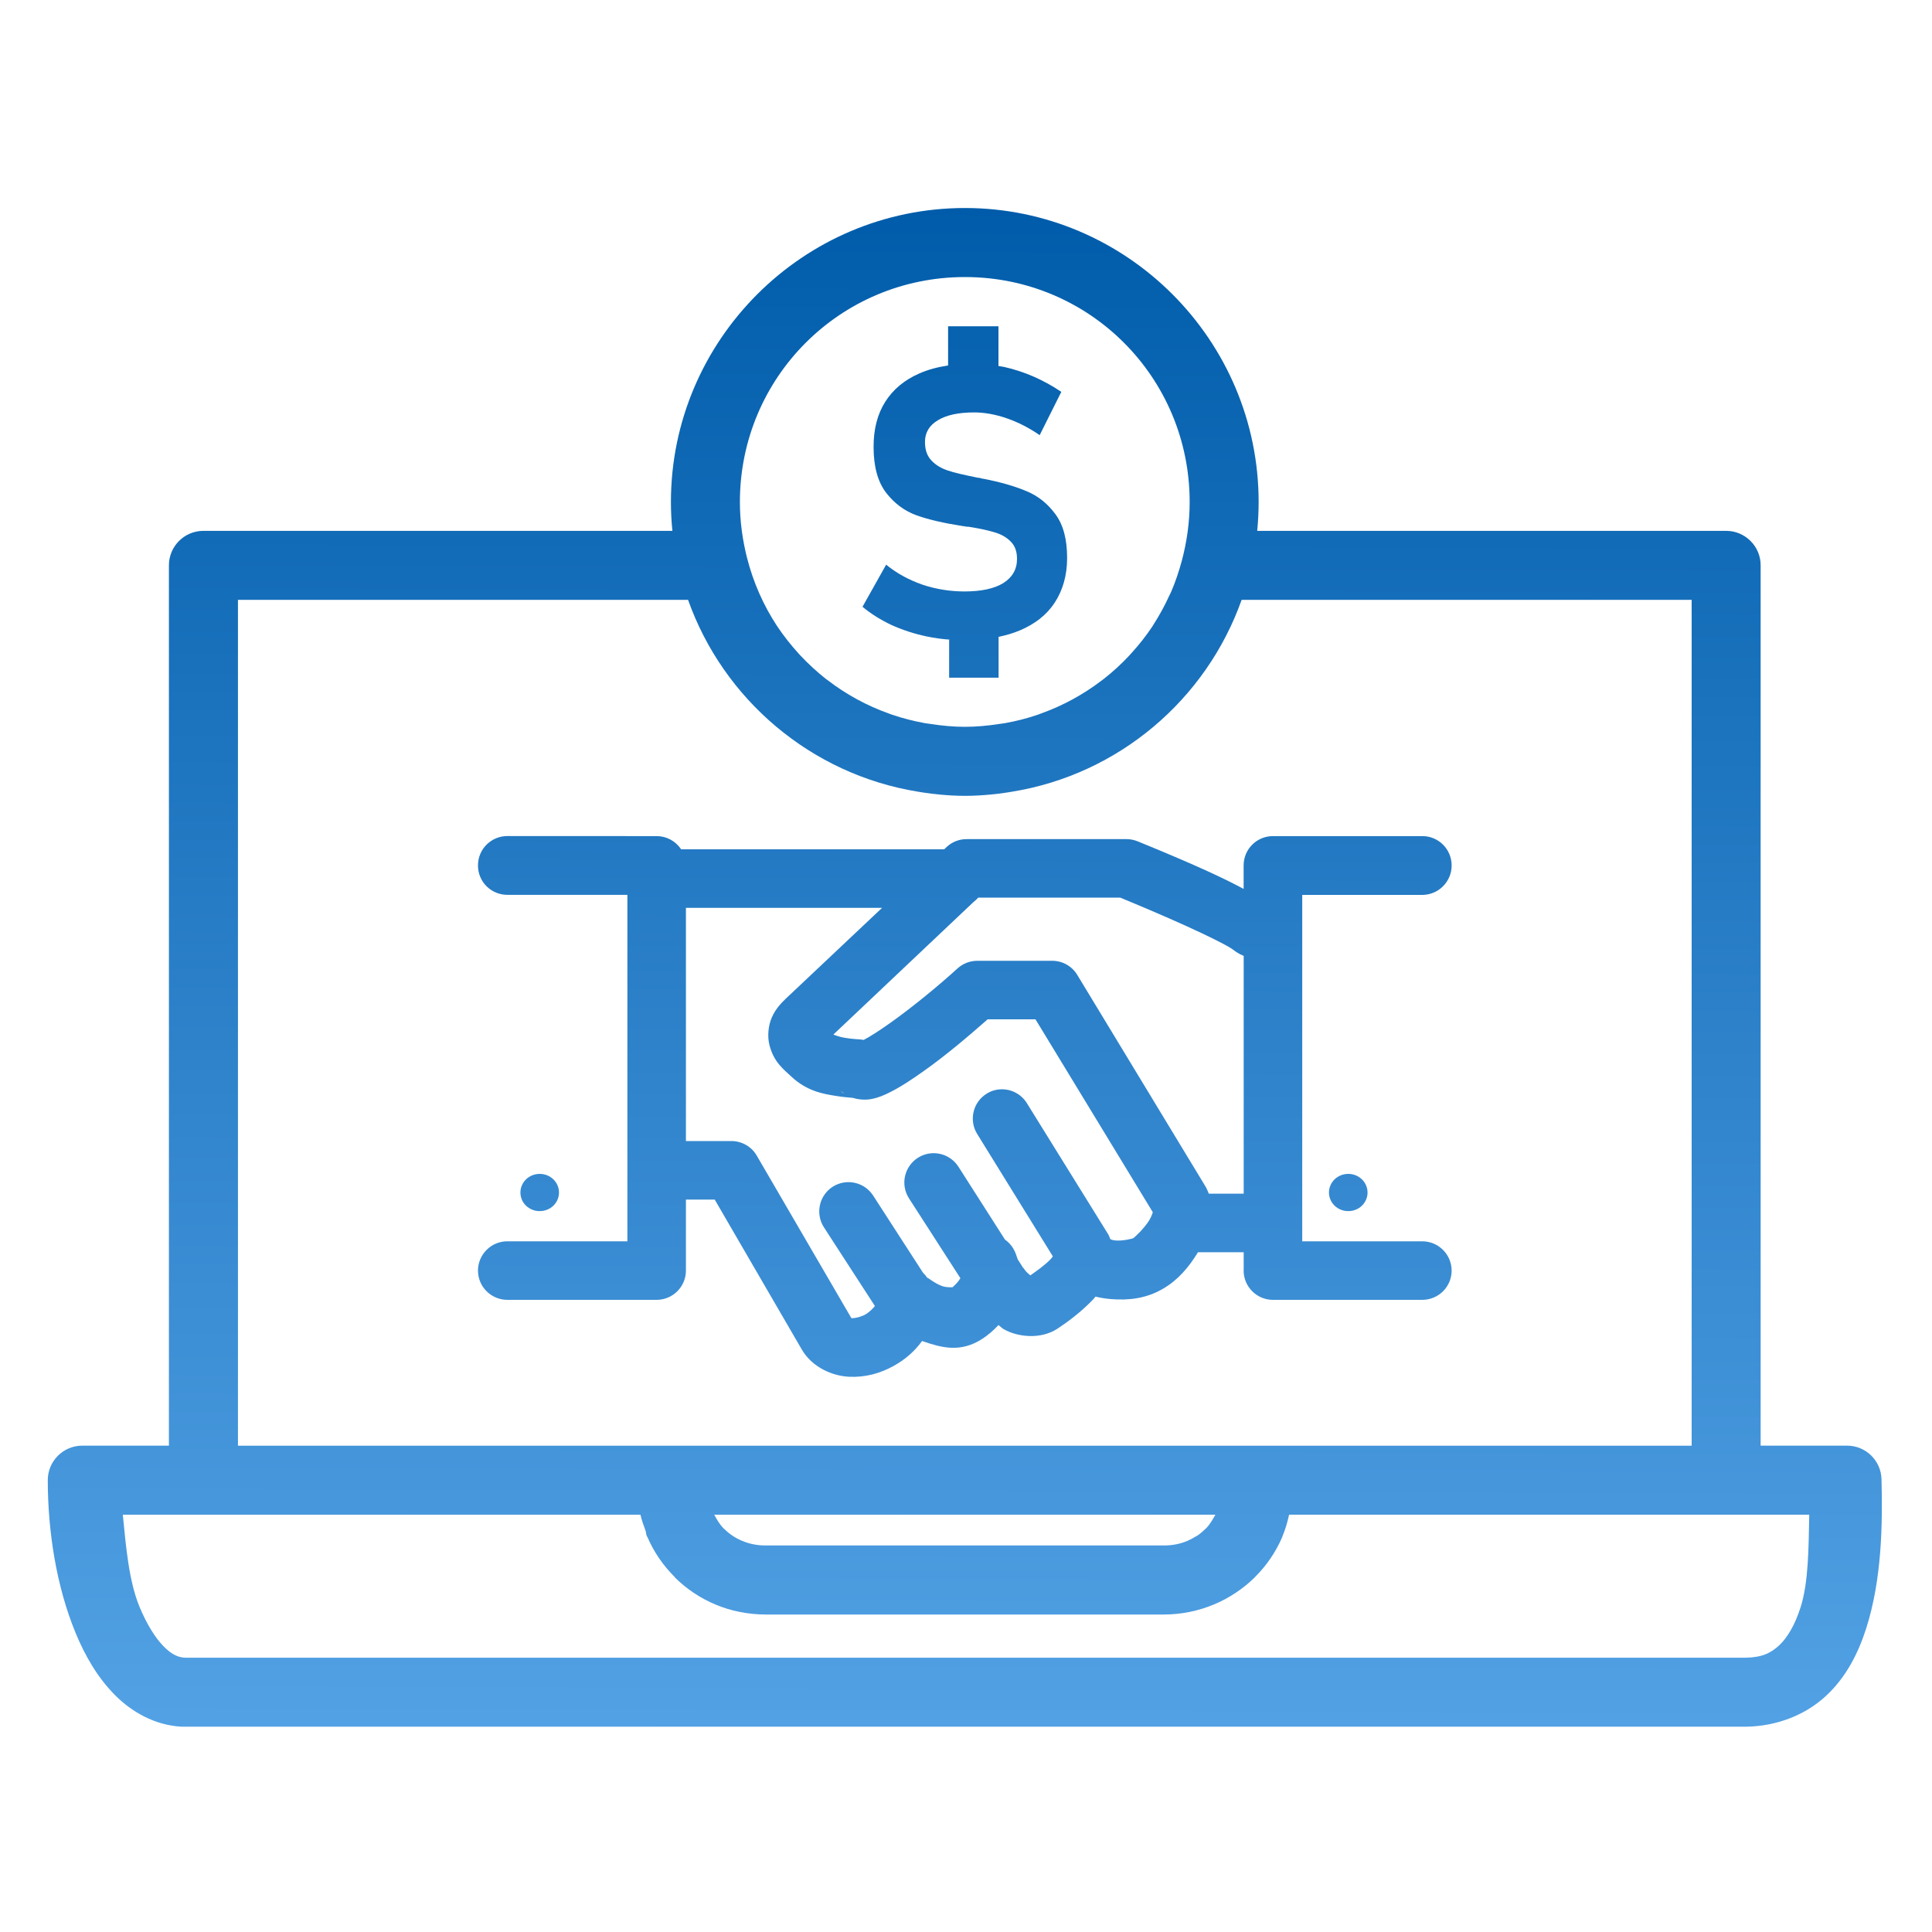 <svg width="38" height="38" viewBox="0 0 30 24" fill="none" xmlns="http://www.w3.org/2000/svg">
<path d="M14.984 0.23C12.469 0.23 10.418 2.282 10.418 4.796C10.418 4.947 10.426 5.096 10.441 5.243H3.157H3.157C2.861 5.244 2.622 5.485 2.623 5.78V19.448H1.28C0.984 19.447 0.743 19.686 0.742 19.982C0.742 20.771 0.874 21.629 1.173 22.354C1.322 22.716 1.517 23.05 1.782 23.318C2.047 23.586 2.406 23.789 2.817 23.812C2.827 23.812 2.838 23.812 2.848 23.812H27.11H27.117C27.608 23.804 28.048 23.62 28.359 23.329C28.67 23.039 28.856 22.667 28.979 22.283C29.224 21.514 29.233 20.657 29.216 19.97C29.209 19.679 28.97 19.447 28.679 19.448H27.339V5.78C27.34 5.638 27.284 5.502 27.183 5.401C27.083 5.3 26.947 5.243 26.805 5.243H19.522C19.536 5.096 19.544 4.947 19.544 4.796C19.544 2.282 17.498 0.23 14.983 0.23L14.984 0.23ZM14.984 1.302C16.919 1.302 18.473 2.861 18.473 4.796C18.473 5.114 18.428 5.42 18.35 5.712C18.305 5.877 18.251 6.037 18.185 6.191C18.176 6.21 18.166 6.229 18.157 6.249C18.086 6.403 18.006 6.551 17.916 6.691C17.908 6.703 17.902 6.715 17.894 6.727C17.798 6.872 17.691 7.007 17.575 7.135C17.559 7.153 17.543 7.171 17.526 7.189C17.408 7.314 17.281 7.431 17.146 7.537C17.132 7.549 17.117 7.559 17.102 7.57C16.82 7.785 16.504 7.958 16.165 8.079C16.147 8.086 16.13 8.093 16.112 8.099C15.948 8.155 15.779 8.198 15.606 8.229C15.578 8.234 15.549 8.237 15.521 8.241C15.345 8.268 15.166 8.286 14.983 8.286C14.8 8.286 14.621 8.268 14.445 8.241C14.417 8.237 14.389 8.234 14.361 8.229C14.187 8.197 14.017 8.154 13.852 8.098C13.836 8.093 13.821 8.087 13.806 8.081C13.459 7.958 13.136 7.781 12.848 7.559C12.841 7.555 12.835 7.55 12.829 7.546C12.686 7.434 12.553 7.31 12.428 7.178C12.42 7.169 12.412 7.16 12.404 7.152C12.281 7.016 12.166 6.872 12.064 6.718C11.856 6.401 11.698 6.047 11.6 5.663C11.53 5.386 11.489 5.097 11.489 4.796C11.489 2.861 13.047 1.302 14.983 1.302L14.984 1.302ZM14.722 2.066V2.675C14.558 2.7 14.408 2.74 14.275 2.799C14.046 2.899 13.868 3.046 13.746 3.239C13.624 3.432 13.565 3.664 13.565 3.936V3.94C13.565 4.247 13.631 4.484 13.76 4.652C13.889 4.818 14.047 4.935 14.232 5.002C14.418 5.068 14.651 5.122 14.932 5.166L14.998 5.176C14.998 5.177 14.998 5.179 15.026 5.179C15.026 5.179 15.054 5.179 15.054 5.182C15.216 5.207 15.346 5.236 15.448 5.267C15.551 5.298 15.633 5.346 15.696 5.411C15.762 5.477 15.792 5.566 15.792 5.678V5.681C15.792 5.841 15.719 5.966 15.578 6.055C15.437 6.141 15.235 6.184 14.977 6.184C14.754 6.184 14.534 6.149 14.322 6.078C14.111 6.004 13.922 5.901 13.76 5.768L13.393 6.422C13.525 6.532 13.677 6.627 13.845 6.706C14.016 6.783 14.195 6.841 14.386 6.882C14.51 6.908 14.639 6.925 14.766 6.934H14.738V7.523H15.506V6.889C15.621 6.865 15.731 6.833 15.829 6.792C16.072 6.691 16.254 6.547 16.379 6.356C16.503 6.164 16.57 5.935 16.57 5.666V5.66C16.57 5.375 16.511 5.15 16.389 4.985C16.267 4.819 16.118 4.7 15.94 4.627C15.761 4.551 15.54 4.487 15.274 4.435L15.241 4.43C15.241 4.426 15.213 4.423 15.211 4.421C15.211 4.419 15.183 4.418 15.183 4.418L15.155 4.412C14.97 4.375 14.825 4.341 14.723 4.308C14.622 4.275 14.533 4.224 14.467 4.154C14.396 4.083 14.363 3.986 14.363 3.864V3.861C14.363 3.716 14.431 3.605 14.563 3.526C14.694 3.445 14.884 3.404 15.128 3.404C15.287 3.404 15.459 3.435 15.635 3.496C15.813 3.558 15.982 3.645 16.144 3.757L16.48 3.085C16.344 2.993 16.201 2.914 16.051 2.848C15.901 2.783 15.746 2.732 15.588 2.697C15.559 2.691 15.532 2.689 15.504 2.683V2.066L14.722 2.066ZM3.695 6.314H10.684C11.233 7.861 12.594 9.024 14.252 9.293C14.281 9.298 14.31 9.302 14.339 9.307C14.422 9.319 14.506 9.331 14.591 9.338C14.72 9.35 14.851 9.358 14.984 9.358C15.117 9.358 15.248 9.35 15.378 9.338C15.463 9.331 15.547 9.319 15.631 9.307C15.658 9.303 15.685 9.299 15.712 9.294C17.371 9.026 18.731 7.862 19.28 6.314H26.268V19.449H3.695L3.695 6.314ZM7.881 9.982H7.881C7.76 9.981 7.643 10.029 7.557 10.114C7.471 10.199 7.422 10.315 7.422 10.437C7.421 10.559 7.469 10.676 7.555 10.762C7.642 10.848 7.759 10.896 7.881 10.895H9.742V16.275H7.881V16.275C7.76 16.274 7.643 16.321 7.557 16.407C7.471 16.492 7.422 16.608 7.422 16.729C7.422 16.85 7.47 16.967 7.557 17.052C7.643 17.137 7.76 17.185 7.881 17.184H10.197C10.448 17.183 10.651 16.98 10.651 16.729V15.627H11.098L12.45 17.955C12.612 18.233 12.925 18.365 13.181 18.378C13.437 18.391 13.668 18.325 13.873 18.212C14.044 18.118 14.197 17.991 14.318 17.823C14.326 17.826 14.335 17.829 14.343 17.832C14.612 17.922 14.914 18.014 15.26 17.785C15.35 17.726 15.43 17.654 15.504 17.576C15.533 17.596 15.553 17.62 15.585 17.639C15.797 17.761 16.159 17.805 16.423 17.63C16.561 17.539 16.777 17.383 16.972 17.18C16.986 17.166 16.998 17.148 17.011 17.134C17.092 17.153 17.172 17.166 17.248 17.172C17.527 17.195 17.796 17.164 18.055 17.014C18.292 16.877 18.459 16.679 18.602 16.445H19.312V16.729L19.311 16.729C19.311 16.98 19.515 17.184 19.766 17.184H22.087C22.338 17.183 22.541 16.98 22.541 16.729C22.54 16.479 22.337 16.276 22.087 16.275H20.221V10.896H22.087C22.208 10.895 22.324 10.847 22.409 10.76C22.494 10.674 22.542 10.558 22.541 10.437C22.54 10.186 22.337 9.983 22.087 9.983H19.766C19.515 9.983 19.312 10.186 19.311 10.437V10.803C19.036 10.655 18.62 10.454 17.668 10.065H17.667C17.612 10.042 17.553 10.03 17.494 10.03H15.011C14.895 10.029 14.784 10.073 14.699 10.152L14.662 10.188H10.576C10.492 10.06 10.35 9.983 10.197 9.983L7.881 9.982ZM15.189 10.938H17.395C18.577 11.426 19.03 11.668 19.122 11.729C19.146 11.745 19.149 11.747 19.162 11.757C19.173 11.766 19.229 11.81 19.312 11.843V15.535H18.77C18.755 15.496 18.739 15.456 18.715 15.417L16.727 12.137H16.727C16.644 12 16.495 11.918 16.335 11.919H15.178C15.063 11.919 14.953 11.961 14.869 12.037C14.578 12.303 14.165 12.642 13.825 12.883C13.655 13.004 13.499 13.104 13.41 13.148C13.392 13.146 13.378 13.142 13.367 13.141C13.342 13.138 13.321 13.138 13.296 13.136C13.246 13.133 13.185 13.126 13.125 13.116C13.02 13.1 12.953 13.067 12.94 13.065L15.117 11.006L15.117 11.006C15.143 10.986 15.168 10.964 15.189 10.938L15.189 10.938ZM10.651 11.097H13.697L12.201 12.508C12.118 12.587 12.039 12.675 11.984 12.801C11.929 12.926 11.914 13.094 11.948 13.228C12.016 13.494 12.167 13.604 12.292 13.721C12.534 13.946 12.788 13.987 12.984 14.018C13.081 14.034 13.167 14.041 13.225 14.046C13.233 14.046 13.234 14.046 13.241 14.047C13.355 14.083 13.466 14.079 13.534 14.065C13.648 14.043 13.729 14.005 13.814 13.963C13.984 13.879 14.16 13.762 14.351 13.626C14.685 13.389 15.035 13.094 15.336 12.828H16.079L17.901 15.824C17.893 15.85 17.878 15.892 17.846 15.947C17.771 16.073 17.613 16.218 17.597 16.227C17.585 16.233 17.435 16.272 17.324 16.262C17.279 16.259 17.259 16.248 17.24 16.241C17.23 16.216 17.224 16.192 17.21 16.169L15.944 14.128H15.944C15.857 13.989 15.701 13.907 15.537 13.915C15.46 13.918 15.385 13.942 15.32 13.983C15.108 14.115 15.042 14.394 15.173 14.607L16.348 16.508C16.334 16.526 16.336 16.53 16.315 16.551C16.227 16.644 16.101 16.732 15.999 16.804C15.967 16.776 15.93 16.749 15.893 16.69H15.889L15.803 16.555C15.784 16.497 15.766 16.439 15.731 16.382C15.698 16.329 15.656 16.284 15.605 16.248L14.882 15.116C14.746 14.905 14.465 14.843 14.253 14.978C14.151 15.043 14.079 15.146 14.053 15.264C14.027 15.382 14.049 15.505 14.114 15.607L14.913 16.848C14.886 16.898 14.833 16.951 14.79 16.989C14.769 16.987 14.706 16.995 14.632 16.971C14.504 16.928 14.379 16.811 14.403 16.848C14.383 16.817 14.359 16.788 14.332 16.762L13.557 15.563C13.42 15.353 13.139 15.293 12.928 15.429C12.718 15.566 12.658 15.847 12.794 16.058L13.585 17.279C13.559 17.316 13.496 17.378 13.434 17.413C13.366 17.45 13.271 17.471 13.229 17.468C13.22 17.468 13.224 17.47 13.222 17.471L11.75 14.943V14.943C11.669 14.804 11.52 14.719 11.359 14.718H10.651L10.651 11.097ZM13.012 13.899C13.044 13.935 13.078 13.958 13.112 13.981C13.098 13.973 13.079 13.962 13.079 13.963L13.012 13.899ZM8.381 15.228C8.301 15.228 8.225 15.258 8.169 15.312C8.113 15.367 8.081 15.44 8.081 15.517C8.081 15.594 8.112 15.668 8.168 15.722C8.225 15.776 8.301 15.807 8.381 15.806C8.46 15.806 8.537 15.776 8.593 15.722C8.649 15.667 8.68 15.593 8.68 15.517C8.68 15.357 8.546 15.228 8.381 15.228ZM20.936 15.228C20.857 15.228 20.781 15.258 20.724 15.312C20.668 15.367 20.636 15.44 20.636 15.517C20.636 15.594 20.668 15.668 20.724 15.722C20.78 15.776 20.857 15.807 20.936 15.806C21.016 15.806 21.092 15.776 21.148 15.722C21.204 15.667 21.236 15.593 21.235 15.517C21.235 15.357 21.101 15.228 20.936 15.228ZM1.908 20.52H9.945C9.964 20.606 9.995 20.689 10.025 20.771C10.032 20.8 10.034 20.832 10.046 20.86L10.046 20.86H10.05C10.152 21.1 10.299 21.311 10.477 21.488V21.492C10.655 21.669 10.87 21.815 11.11 21.915C11.229 21.965 11.355 22.004 11.486 22.03H11.487C11.617 22.056 11.751 22.07 11.888 22.07H18.073C18.347 22.07 18.61 22.014 18.848 21.915C18.967 21.866 19.08 21.805 19.186 21.734C19.294 21.663 19.394 21.582 19.485 21.492C19.486 21.491 19.487 21.49 19.488 21.488C19.666 21.311 19.81 21.101 19.912 20.864V20.86C19.958 20.752 19.991 20.637 20.017 20.52H28.094C28.083 21.026 28.085 21.564 27.959 21.959C27.873 22.228 27.757 22.427 27.628 22.548C27.498 22.668 27.362 22.737 27.102 22.741H2.876C2.763 22.735 2.667 22.692 2.54 22.564C2.413 22.435 2.277 22.219 2.165 21.947C2.002 21.551 1.956 21.022 1.907 20.52L1.908 20.52ZM11.09 20.52H18.873C18.831 20.593 18.79 20.669 18.73 20.729C18.689 20.77 18.643 20.81 18.596 20.843C18.587 20.849 18.577 20.852 18.568 20.858C18.527 20.883 18.484 20.907 18.438 20.927C18.325 20.974 18.204 20.998 18.074 20.998H11.888C11.823 20.998 11.76 20.992 11.7 20.98H11.699C11.638 20.968 11.58 20.95 11.525 20.927C11.47 20.904 11.418 20.876 11.369 20.843L11.368 20.842C11.321 20.81 11.277 20.773 11.236 20.733C11.173 20.67 11.131 20.594 11.09 20.52L11.09 20.52Z" fill="url(#paint0_linear_3954_27460)"/>
<defs>
<linearGradient id="paint0_linear_3954_27460" x1="22.931" y1="0.23" x2="22.841" y2="28.865" gradientUnits="userSpaceOnUse">
<stop stop-color="#005CAA"/>
<stop offset="1" stop-color="#64B0F1"/>
</linearGradient>
</defs>
</svg>